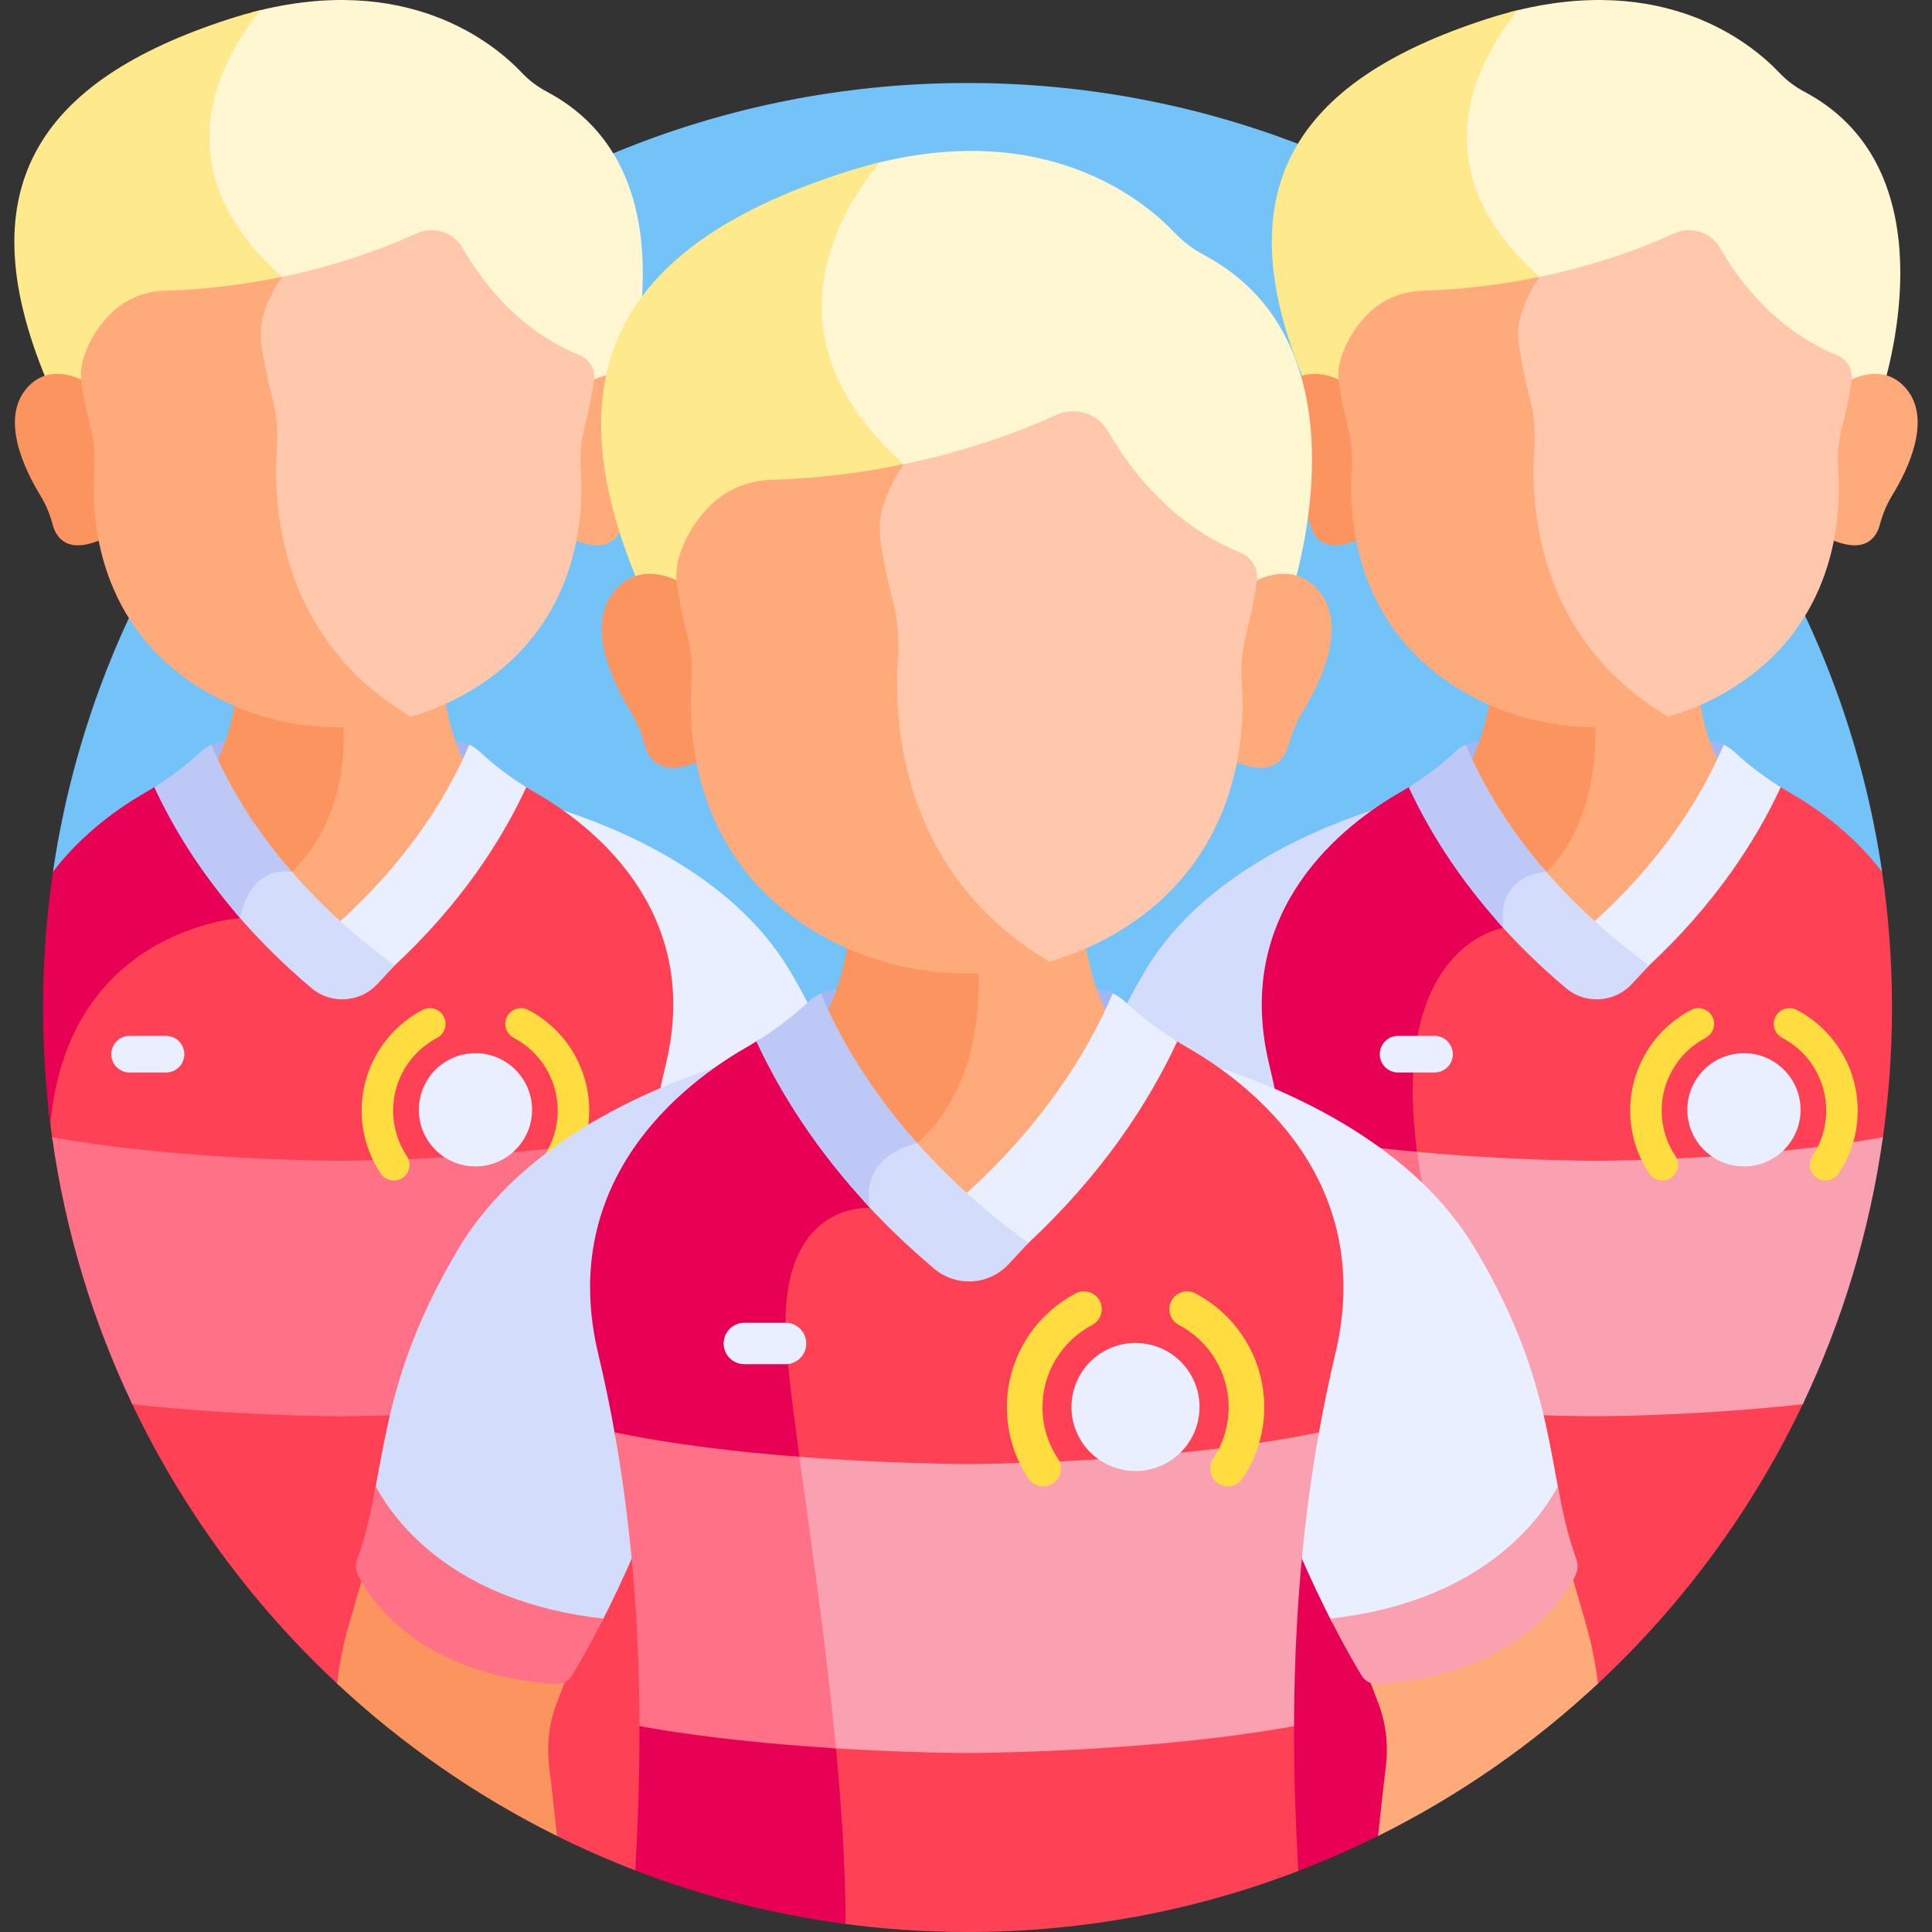 <svg width="90" height="90" viewBox="0 0 90 90" fill="none" xmlns="http://www.w3.org/2000/svg">
<rect x="0" y="0" width="90" height="90" fill="#333333" stroke="none"/>
<g clip-path="url(#clip0_2022_713)">
<path d="M45.038 56.274C64.739 56.274 87.675 40.613 87.675 40.613C84.617 19.825 66.709 3.866 45.071 3.866C23.433 3.866 5.524 19.825 2.467 40.613C2.467 40.613 25.337 56.274 45.038 56.274Z" fill="#73C3F9"/>
<path d="M20.395 37.799C19.021 37.985 17.396 38.144 15.852 38.144C14.308 38.144 12.683 37.985 11.309 37.799C10.79 36.981 10.39 36.236 10.086 35.602C9.948 35.313 9.822 35.033 9.707 34.762C10.097 34.541 10.556 34.459 11.007 34.539C12.124 34.739 14.063 35.031 15.852 35.031C17.641 35.031 19.58 34.739 20.698 34.539C21.148 34.459 21.607 34.541 21.997 34.762C21.882 35.033 21.756 35.313 21.618 35.602C21.314 36.236 20.914 36.981 20.395 37.799Z" fill="#A2B6F4"/>
<path d="M20.73 32.638C19.247 33.228 17.471 33.511 15.703 33.494C15.827 34.926 15.774 37.998 13.512 40.342C13.366 40.325 13.127 40.318 12.852 40.373C13.685 41.4 14.675 42.466 15.85 43.531C18.958 40.713 20.775 37.899 21.815 35.78C21.193 34.847 20.94 33.65 20.73 32.638Z" fill="#FFAA7B"/>
<path d="M10.982 32.638C10.772 33.653 10.518 34.855 9.891 35.788C10.567 37.165 11.574 38.834 13.046 40.607C13.372 40.567 13.605 40.623 13.605 40.623C16.032 38.196 16.1 35.001 15.97 33.495C14.216 33.508 12.454 33.223 10.982 32.638Z" fill="#FC9460"/>
<path d="M69.745 37.799C71.119 37.985 72.744 38.144 74.288 38.144C75.832 38.144 77.457 37.985 78.831 37.799C79.35 36.981 79.75 36.236 80.053 35.602C80.192 35.313 80.318 35.033 80.433 34.762C80.043 34.541 79.584 34.459 79.133 34.539C78.016 34.739 76.077 35.031 74.288 35.031C72.498 35.031 70.56 34.739 69.442 34.539C68.992 34.459 68.533 34.541 68.143 34.762C68.258 35.033 68.383 35.313 68.522 35.602C68.826 36.236 69.226 36.981 69.745 37.799Z" fill="#A2B6F4"/>
<path d="M79.158 32.638C77.632 33.245 75.794 33.527 73.975 33.491C74.02 35.358 73.732 38.407 71.691 40.447C71.627 40.511 71.564 40.57 71.502 40.628C72.291 41.576 73.211 42.553 74.289 43.531C77.392 40.717 79.209 37.906 80.25 35.788C79.623 34.855 79.369 33.653 79.158 32.638Z" fill="#FFAA7B"/>
<path d="M69.41 32.638C69.2 33.65 68.947 34.847 68.324 35.78C69.039 37.236 70.121 39.021 71.737 40.91C71.838 40.821 71.939 40.726 72.043 40.623C74.146 38.519 74.388 35.343 74.322 33.496C72.592 33.501 70.861 33.215 69.41 32.638Z" fill="#FC9460"/>
<path d="M84.062 4.277C83.625 4.046 83.228 3.748 82.889 3.389C81.584 2.013 77.537 -1.33 70.328 0.571C68.394 2.999 65.823 7.943 71.408 12.898C73.417 14.681 74.12 16.506 74.058 18.235H87.676C88.302 16.175 90.432 7.658 84.062 4.277Z" fill="#FFF6D2"/>
<path d="M71.719 12.898C66.058 7.876 68.776 2.864 70.717 0.472C70.234 0.589 69.736 0.729 69.222 0.896C60.44 3.747 56.799 8.773 60.973 18.235H74.368C74.431 16.506 73.728 14.681 71.719 12.898Z" fill="#FFE98D"/>
<path d="M88.786 18.094C87.873 17.028 86.651 17.451 85.997 17.803C85.901 18.463 85.761 19.162 85.569 19.898C85.403 20.534 85.34 21.19 85.387 21.844C85.443 22.606 85.453 23.771 85.203 25.091C86.879 25.853 87.409 25.058 87.575 24.427C87.699 23.955 87.886 23.503 88.141 23.087C88.869 21.898 90.023 19.537 88.786 18.094Z" fill="#FFAA7B"/>
<path d="M63.216 21.844C63.263 21.19 63.2 20.534 63.034 19.897C62.842 19.162 62.703 18.463 62.606 17.803C61.951 17.451 60.73 17.028 59.816 18.094C58.58 19.537 59.734 21.897 60.462 23.087C60.717 23.503 60.904 23.955 61.028 24.427C61.194 25.057 61.724 25.853 63.4 25.091C63.15 23.771 63.16 22.605 63.216 21.844Z" fill="#FC9460"/>
<path d="M85.574 16.545C84.061 15.939 81.859 14.551 80.127 11.552C79.696 10.807 78.766 10.517 77.984 10.875C76.623 11.498 74.342 12.385 71.382 12.967C71.12 13.383 70.887 13.859 70.714 14.408C70.558 14.904 70.525 15.431 70.604 15.945C70.722 16.719 70.887 17.534 71.111 18.39C71.316 19.178 71.395 19.99 71.336 20.8C71.148 23.379 71.382 29.696 77.464 33.46C78.46 33.192 79.428 32.796 80.343 32.271C85.58 29.264 85.785 23.985 85.631 21.851C85.584 21.196 85.645 20.537 85.811 19.902C86.014 19.128 86.157 18.394 86.254 17.704C86.324 17.208 86.04 16.731 85.574 16.545Z" fill="#FFC7AB"/>
<path d="M71.477 20.857C71.534 20.065 71.457 19.27 71.256 18.5C71.038 17.662 70.876 16.865 70.76 16.109C70.683 15.606 70.716 15.09 70.868 14.605C71.08 13.933 71.382 13.37 71.719 12.899C70.089 13.237 68.243 13.487 66.222 13.547C65.31 13.575 64.434 13.937 63.777 14.571C63.273 15.057 62.766 15.743 62.47 16.682C62.344 17.082 62.317 17.508 62.381 17.924C62.477 18.548 62.61 19.206 62.79 19.898C62.956 20.534 63.02 21.19 62.972 21.844C62.817 23.979 63.018 29.288 68.301 32.295C71.185 33.936 74.598 34.3 77.717 33.389C71.528 29.727 71.29 23.414 71.477 20.857Z" fill="#FFAA7B"/>
<path d="M53.38 45.166C56.087 40.641 61.631 38.455 64.275 37.635C61.619 39.47 57.82 43.291 59.317 49.55C59.976 52.305 60.396 55.015 60.654 57.592C60.153 58.759 59.671 59.762 59.251 60.583C56.594 60.281 54.343 59.464 52.552 58.144C51.127 57.094 50.319 55.957 49.904 55.228C50.424 52.542 50.774 49.52 53.38 45.166Z" fill="#D3DCFB"/>
<path d="M87.674 40.613C86.288 38.792 84.531 37.586 83.382 36.926C83.193 36.818 83.007 36.705 82.824 36.588C81.709 38.997 79.869 41.894 76.833 44.754C76.604 44.997 75.962 45.676 75.916 45.725C75.916 45.725 75.916 45.725 75.916 45.725V45.725C75.915 45.725 75.915 45.726 75.915 45.726C75.914 45.726 75.914 45.727 75.914 45.727L75.914 45.727C75.913 45.728 75.911 45.73 75.91 45.731C75.909 45.732 75.908 45.733 75.907 45.735C75.907 45.734 75.907 45.734 75.907 45.734C75.906 45.736 75.904 45.737 75.903 45.738L75.903 45.738C75.903 45.738 75.903 45.738 75.903 45.738C75.901 45.74 75.901 45.74 75.902 45.74C75.147 46.551 73.893 46.628 73.047 45.915C71.771 44.839 70.679 43.748 69.739 42.67C69.736 42.785 69.737 42.902 69.746 43.023C69.229 43.162 68.012 43.626 67.014 45.063C65.653 47.022 65.235 49.949 65.761 53.782C68.818 54.083 71.948 54.225 74.289 54.225C77.911 54.225 83.434 53.89 87.691 53.133C87.983 51.108 88.137 49.038 88.137 46.933C88.137 44.786 87.978 42.676 87.674 40.613Z" fill="#FF4155"/>
<path d="M66.032 53.808C64.67 43.975 70.032 43.231 70.032 43.231C70.021 43.142 70.013 43.058 70.008 42.975C67.978 40.714 66.636 38.498 65.753 36.589C65.569 36.705 65.384 36.818 65.196 36.926C62.713 38.35 57.389 42.328 59.116 49.55C59.387 50.685 59.618 51.813 59.814 52.927C61.647 53.307 63.827 53.598 66.032 53.808Z" fill="#E80054"/>
<path d="M74.288 65.823C72.29 65.823 69.764 65.719 67.225 65.51C67.403 73.157 66.315 80.898 65.725 84.467L74.43 78.435C78.421 74.713 81.705 70.243 84.057 65.247C80.666 65.633 76.968 65.823 74.288 65.823Z" fill="#FF4155"/>
<path d="M67.496 65.532C65.16 65.347 62.798 65.074 60.811 64.712C60.825 67.829 60.664 70.511 60.534 72.51C60.351 75.312 59.602 82.315 59.068 87.156L60.476 87.158C61.746 86.671 62.987 86.127 64.195 85.528L66.031 84.256C66.633 80.582 67.673 73.03 67.496 65.532Z" fill="#E80054"/>
<path d="M74.289 54.074C74.289 54.074 70.283 54.074 65.74 53.632C65.856 54.512 66.022 55.441 66.239 56.417C66.875 59.279 67.161 62.466 67.229 65.664C71.123 65.975 74.289 65.975 74.289 65.975C74.289 65.975 78.989 65.975 83.98 65.413C85.818 61.55 87.096 57.37 87.713 52.977C81.636 54.074 74.289 54.074 74.289 54.074Z" fill="#F9A0B1"/>
<path d="M60.812 64.868C63.008 65.267 65.373 65.522 67.499 65.685C67.43 62.468 67.14 59.256 66.496 56.36C66.281 55.39 66.122 54.491 66.011 53.658C63.952 53.465 61.768 53.182 59.785 52.767C60.565 57.133 60.802 61.293 60.812 64.868Z" fill="#FF7186"/>
<path d="M81.24 54.337C82.696 54.337 83.877 53.156 83.877 51.7C83.877 50.244 82.696 49.063 81.24 49.063C79.784 49.063 78.603 50.244 78.603 51.7C78.603 53.156 79.784 54.337 81.24 54.337Z" fill="#E9EFFF"/>
<path d="M74.186 43.006C74.942 43.699 75.781 44.392 76.713 45.074C79.892 42.138 81.804 39.149 82.954 36.67C82.188 36.196 81.467 35.653 80.808 35.038L80.799 35.031C80.649 34.89 80.479 34.778 80.297 34.693C80.182 34.965 80.056 35.247 79.916 35.537C78.953 37.548 77.221 40.28 74.186 43.006Z" fill="#E9EFFF"/>
<path d="M71.831 40.376C71.483 40.419 70.774 40.577 70.273 41.153C69.888 41.595 69.711 42.185 69.742 42.906C70.66 43.946 71.72 44.996 72.949 46.031C73.856 46.796 75.204 46.712 76.012 45.844L76.825 44.971L76.826 44.97C74.733 43.453 73.102 41.878 71.831 40.376Z" fill="#D3DCFB"/>
<path d="M72.042 40.623C72.042 40.623 72.042 40.623 72.043 40.623C70.406 38.739 69.341 36.958 68.66 35.537C68.521 35.247 68.395 34.965 68.28 34.692C68.098 34.777 67.928 34.89 67.778 35.03L67.769 35.038C67.109 35.652 66.389 36.196 65.623 36.67C66.532 38.63 67.921 40.908 70.032 43.226C69.704 40.647 72.042 40.623 72.042 40.623Z" fill="#BEC8F7"/>
<path d="M85.041 54.996C84.901 54.996 84.76 54.956 84.635 54.872C84.298 54.648 84.207 54.193 84.432 53.856C84.851 53.226 85.073 52.493 85.073 51.737C85.073 50.312 84.287 49.013 83.022 48.345C82.664 48.156 82.527 47.712 82.716 47.354C82.905 46.996 83.348 46.859 83.706 47.048C85.454 47.971 86.539 49.767 86.539 51.737C86.539 52.784 86.232 53.798 85.651 54.669C85.51 54.881 85.278 54.996 85.041 54.996Z" fill="#FFDD40"/>
<path d="M77.44 54.996C77.203 54.996 76.97 54.881 76.829 54.669C76.248 53.798 75.941 52.784 75.941 51.737C75.941 49.767 77.027 47.971 78.775 47.048C79.132 46.859 79.576 46.996 79.765 47.354C79.954 47.712 79.817 48.156 79.459 48.345C78.194 49.013 77.407 50.312 77.407 51.737C77.407 52.493 77.629 53.226 78.049 53.856C78.273 54.193 78.182 54.648 77.846 54.872C77.721 54.956 77.579 54.996 77.44 54.996Z" fill="#FFDD40"/>
<path d="M66.826 48.256H65.129C64.657 48.256 64.275 48.638 64.275 49.109C64.275 49.58 64.657 49.962 65.129 49.962H66.826C67.297 49.962 67.679 49.58 67.679 49.109C67.679 48.638 67.297 48.256 66.826 48.256Z" fill="#E9EFFF"/>
<path d="M25.483 4.277C25.047 4.046 24.65 3.748 24.31 3.389C23.006 2.013 18.959 -1.33 11.749 0.571C9.815 2.999 7.245 7.943 12.83 12.898C14.839 14.681 15.542 16.506 15.479 18.235H29.097C29.723 16.175 31.854 7.658 25.483 4.277Z" fill="#FFF6D2"/>
<path d="M13.141 12.898C7.48 7.876 10.198 2.864 12.139 0.472C11.655 0.589 11.157 0.729 10.644 0.896C1.862 3.747 -1.779 8.773 2.394 18.235H15.79C15.853 16.506 15.15 14.681 13.141 12.898Z" fill="#FFE98D"/>
<path d="M30.208 18.094C29.295 17.028 28.073 17.451 27.419 17.803C27.323 18.463 27.183 19.162 26.991 19.898C26.825 20.534 26.761 21.19 26.809 21.844C26.865 22.606 26.875 23.771 26.625 25.091C28.3 25.853 28.831 25.058 28.997 24.427C29.121 23.955 29.308 23.503 29.562 23.087C30.291 21.898 31.445 19.537 30.208 18.094Z" fill="#FFAA7B"/>
<path d="M4.637 21.844C4.685 21.19 4.621 20.534 4.456 19.897C4.263 19.162 4.124 18.463 4.027 17.803C3.373 17.451 2.152 17.028 1.238 18.094C0.002 19.537 1.156 21.897 1.884 23.087C2.139 23.503 2.326 23.955 2.45 24.427C2.616 25.057 3.146 25.853 4.822 25.091C4.572 23.771 4.582 22.605 4.637 21.844Z" fill="#FC9460"/>
<path d="M26.996 16.545C25.483 15.939 23.281 14.551 21.549 11.552C21.119 10.807 20.189 10.517 19.406 10.875C18.045 11.498 15.764 12.385 12.804 12.967C12.542 13.383 12.309 13.859 12.136 14.408C11.98 14.904 11.947 15.431 12.025 15.945C12.144 16.719 12.309 17.534 12.533 18.39C12.738 19.178 12.817 19.99 12.758 20.8C12.57 23.379 12.804 29.696 18.886 33.46C19.882 33.192 20.85 32.796 21.765 32.271C27.002 29.264 27.207 23.985 27.053 21.851C27.006 21.196 27.067 20.537 27.233 19.902C27.436 19.128 27.579 18.394 27.676 17.704C27.746 17.208 27.462 16.731 26.996 16.545Z" fill="#FFC7AB"/>
<path d="M12.899 20.857C12.957 20.065 12.879 19.27 12.678 18.5C12.46 17.662 12.298 16.865 12.182 16.109C12.105 15.606 12.138 15.09 12.29 14.605C12.502 13.933 12.804 13.37 13.141 12.899C11.511 13.237 9.665 13.487 7.644 13.547C6.732 13.575 5.856 13.937 5.199 14.571C4.695 15.057 4.188 15.743 3.892 16.682C3.766 17.082 3.739 17.508 3.803 17.924C3.898 18.548 4.032 19.206 4.212 19.898C4.378 20.534 4.442 21.19 4.394 21.844C4.239 23.979 4.44 29.288 9.723 32.295C12.607 33.936 16.02 34.3 19.139 33.389C12.95 29.727 12.712 23.414 12.899 20.857Z" fill="#FFAA7B"/>
<path d="M36.761 45.166C34.053 40.641 28.509 38.455 25.865 37.635C28.521 39.47 32.32 43.291 30.823 49.55C30.165 52.305 29.744 55.015 29.486 57.592C29.987 58.759 30.469 59.762 30.889 60.583C33.546 60.281 35.797 59.464 37.588 58.144C39.013 57.094 39.821 55.957 40.236 55.228C39.716 52.542 39.366 49.52 36.761 45.166Z" fill="#E9EFFF"/>
<path d="M24.945 36.926C24.757 36.818 24.572 36.705 24.389 36.589C23.123 39.323 20.922 42.688 17.094 45.915C16.248 46.628 14.994 46.551 14.239 45.74C14.24 45.74 14.239 45.74 14.238 45.739C14.238 45.738 14.238 45.738 14.237 45.738C14.236 45.737 14.235 45.736 14.234 45.734C14.234 45.734 14.234 45.734 14.234 45.735C14.233 45.733 14.232 45.732 14.23 45.731C14.229 45.73 14.228 45.728 14.227 45.727L14.227 45.727C14.227 45.727 14.226 45.726 14.226 45.726C14.226 45.726 14.226 45.725 14.225 45.725V45.725C14.179 45.676 13.537 44.997 13.308 44.754C12.453 43.949 11.696 43.141 11.02 42.341C11.003 42.402 10.984 42.461 10.969 42.524C10.13 42.618 6.88 43.157 4.516 45.978C3.326 47.398 2.561 49.161 2.221 51.246C2.284 51.879 2.359 52.508 2.449 53.133C6.706 53.89 12.229 54.226 15.851 54.226C19.809 54.226 26.024 53.818 30.327 52.928C30.523 51.814 30.754 50.686 31.025 49.55C32.753 42.328 27.428 38.35 24.945 36.926Z" fill="#FF4155"/>
<path d="M11.184 42.769C11.197 42.706 11.212 42.645 11.226 42.585C9.388 40.46 8.15 38.388 7.317 36.588C7.133 36.705 6.948 36.818 6.759 36.926C5.61 37.585 3.852 38.792 2.467 40.613C2.163 42.676 2.004 44.786 2.004 46.933C2.004 48.775 2.122 50.59 2.347 52.37C3.155 43.261 11.184 42.769 11.184 42.769Z" fill="#E80054"/>
<path d="M15.711 78.435L25.946 85.528C27.134 86.117 28.354 86.652 29.601 87.133L31.071 87.134C30.537 82.293 29.79 75.308 29.608 72.51C29.478 70.511 29.317 67.829 29.331 64.712C25.26 65.453 19.619 65.823 15.852 65.823C13.173 65.823 9.474 65.633 6.084 65.247C8.435 70.243 11.72 74.713 15.711 78.435Z" fill="#FF4155"/>
<path d="M2.428 52.977C3.045 57.37 4.323 61.55 6.161 65.413C11.152 65.975 15.852 65.975 15.852 65.975C15.852 65.975 23.241 65.975 29.329 64.868C29.338 61.293 29.576 57.133 30.356 52.767C24.108 54.074 15.852 54.074 15.852 54.074C15.852 54.074 8.505 54.074 2.428 52.977Z" fill="#FF7186"/>
<path d="M22.148 54.337C23.604 54.337 24.785 53.156 24.785 51.7C24.785 50.244 23.604 49.063 22.148 49.063C20.692 49.063 19.512 50.244 19.512 51.7C19.512 53.156 20.692 54.337 22.148 54.337Z" fill="#E9EFFF"/>
<path d="M15.75 43.006C16.506 43.699 17.346 44.392 18.278 45.074C21.456 42.138 23.368 39.149 24.518 36.67C23.752 36.196 23.032 35.653 22.372 35.038L22.364 35.031C22.213 34.89 22.043 34.778 21.862 34.693C21.746 34.965 21.62 35.247 21.481 35.537C20.517 37.548 18.786 40.28 15.75 43.006Z" fill="#E9EFFF"/>
<path d="M13.356 40.331C13.065 40.32 12.609 40.362 12.155 40.649C11.586 41.008 11.188 41.637 10.971 42.519C11.963 43.684 13.131 44.867 14.512 46.031C15.42 46.796 16.768 46.712 17.576 45.844L18.389 44.971L18.39 44.97C16.276 43.437 14.633 41.846 13.356 40.331Z" fill="#D3DCFB"/>
<path d="M10.223 35.537C10.084 35.247 9.958 34.965 9.842 34.692C9.661 34.777 9.491 34.89 9.34 35.03L9.332 35.038C8.672 35.652 7.951 36.196 7.186 36.67C8.034 38.5 9.302 40.607 11.184 42.766C11.727 40.164 13.605 40.623 13.605 40.623V40.623C11.969 38.739 10.904 36.958 10.223 35.537Z" fill="#BEC8F7"/>
<path d="M25.949 54.996C25.809 54.996 25.668 54.956 25.543 54.872C25.206 54.648 25.115 54.193 25.34 53.856C25.76 53.226 25.981 52.493 25.981 51.737C25.981 50.312 25.195 49.013 23.93 48.345C23.572 48.156 23.435 47.712 23.624 47.354C23.813 46.996 24.256 46.859 24.614 47.048C26.362 47.971 27.447 49.767 27.447 51.737C27.447 52.784 27.14 53.798 26.56 54.669C26.418 54.881 26.186 54.996 25.949 54.996Z" fill="#FFDD40"/>
<path d="M18.346 54.996C18.109 54.996 17.877 54.881 17.735 54.669C17.155 53.798 16.848 52.784 16.848 51.737C16.848 49.767 17.933 47.971 19.681 47.048C20.039 46.859 20.482 46.996 20.671 47.354C20.86 47.712 20.723 48.156 20.365 48.345C19.1 49.013 18.314 50.312 18.314 51.737C18.314 52.493 18.535 53.226 18.955 53.856C19.18 54.193 19.089 54.648 18.752 54.872C18.627 54.956 18.486 54.996 18.346 54.996Z" fill="#FFDD40"/>
<path d="M7.734 48.256H6.037C5.566 48.256 5.184 48.638 5.184 49.109C5.184 49.58 5.566 49.962 6.037 49.962H7.734C8.205 49.962 8.587 49.58 8.587 49.109C8.587 48.638 8.205 48.256 7.734 48.256Z" fill="#E9EFFF"/>
<path d="M26.453 77.985C26.296 78.109 26.097 78.176 25.891 78.162C20.131 77.773 17.73 74.89 16.89 73.477L16.252 75.689C15.992 76.588 15.809 77.505 15.701 78.428C18.739 81.262 22.187 83.662 25.947 85.528C25.809 84.213 25.678 83.079 25.578 82.248C25.459 81.262 25.582 80.263 25.937 79.335L26.453 77.985Z" fill="#FC9460"/>
<path d="M64.194 85.528C67.953 83.662 71.401 81.262 74.439 78.428C74.331 77.505 74.148 76.589 73.888 75.689L73.228 73.4C72.431 74.782 70.049 77.766 64.182 78.163C64.014 78.174 63.851 78.131 63.711 78.048L64.203 79.335C64.558 80.263 64.681 81.262 64.562 82.248C64.462 83.079 64.331 84.213 64.194 85.528Z" fill="#FFAA7B"/>
<path d="M39.897 49.79C41.451 50 43.289 50.18 45.036 50.18C46.782 50.18 48.62 50 50.174 49.79C50.762 48.865 51.214 48.022 51.558 47.305C51.714 46.978 51.857 46.661 51.987 46.354C51.546 46.104 51.027 46.011 50.517 46.103C49.252 46.329 47.06 46.659 45.035 46.659C43.011 46.659 40.819 46.329 39.554 46.103C39.044 46.011 38.525 46.104 38.084 46.354C38.214 46.661 38.356 46.978 38.513 47.305C38.857 48.022 39.309 48.865 39.897 49.79Z" fill="#A2B6F4"/>
<path d="M50.544 43.951C48.99 44.57 47.15 44.89 45.297 44.918C45.337 45.522 45.352 46.372 45.245 47.327C45.057 48.999 44.446 51.335 42.604 53.008C42.499 53.033 42.294 53.089 42.049 53.188C42.904 54.199 43.892 55.236 45.036 56.274C48.546 53.091 50.602 49.911 51.779 47.515C51.069 46.459 50.782 45.1 50.544 43.951Z" fill="#FFAA7B"/>
<path d="M39.517 43.951C39.28 45.096 38.994 46.451 38.289 47.505C39.109 49.176 40.359 51.23 42.23 53.401C42.52 53.291 42.729 53.251 42.729 53.251C45.568 50.722 45.681 46.731 45.562 44.913C43.446 44.977 41.295 44.659 39.517 43.951Z" fill="#FC9460"/>
<path d="M56.072 11.87C55.579 11.608 55.13 11.271 54.745 10.865C53.269 9.308 48.691 5.527 40.536 7.677C38.349 10.425 35.441 16.017 41.759 21.622C44.031 23.638 44.826 25.703 44.756 27.659H60.16C60.868 25.329 63.278 15.694 56.072 11.87Z" fill="#FFF6D2"/>
<path d="M42.109 21.622C35.705 15.94 38.78 10.272 40.976 7.566C40.429 7.698 39.865 7.856 39.285 8.045C29.351 11.27 25.232 16.955 29.953 27.659H45.106C45.177 25.703 44.382 23.638 42.109 21.622Z" fill="#FFE98D"/>
<path d="M61.416 27.499C60.383 26.293 59.001 26.771 58.261 27.17C58.152 27.916 57.995 28.707 57.777 29.539C57.59 30.259 57.518 31.001 57.572 31.741C57.634 32.602 57.646 33.92 57.363 35.414C59.259 36.276 59.858 35.376 60.046 34.663C60.187 34.129 60.398 33.618 60.686 33.147C61.51 31.802 62.815 29.131 61.416 27.499Z" fill="#FFAA7B"/>
<path d="M32.491 31.741C32.545 31.001 32.473 30.259 32.285 29.539C32.068 28.707 31.91 27.916 31.801 27.17C31.061 26.771 29.679 26.293 28.646 27.499C27.247 29.131 28.552 31.802 29.376 33.147C29.665 33.617 29.876 34.129 30.017 34.663C30.204 35.376 30.804 36.276 32.699 35.414C32.417 33.92 32.428 32.602 32.491 31.741Z" fill="#FC9460"/>
<path d="M57.783 25.746C56.073 25.061 53.581 23.491 51.622 20.099C51.135 19.256 50.083 18.928 49.198 19.334C47.658 20.038 45.079 21.041 41.729 21.699C41.433 22.17 41.17 22.709 40.974 23.329C40.798 23.89 40.76 24.487 40.849 25.069C40.983 25.944 41.17 26.866 41.423 27.834C41.655 28.725 41.745 29.644 41.678 30.561C41.465 33.477 41.73 40.623 48.61 44.881C49.736 44.578 50.831 44.13 51.866 43.536C57.79 40.134 58.022 34.163 57.848 31.749C57.794 31.009 57.864 30.263 58.052 29.544C58.28 28.669 58.443 27.839 58.553 27.059C58.632 26.496 58.31 25.957 57.783 25.746Z" fill="#FFC7AB"/>
<path d="M41.834 30.625C41.9 29.728 41.812 28.829 41.585 27.958C41.338 27.011 41.155 26.108 41.024 25.253C40.937 24.684 40.973 24.101 41.146 23.552C41.386 22.792 41.727 22.155 42.109 21.622C40.265 22.005 38.177 22.288 35.891 22.356C34.858 22.387 33.868 22.796 33.124 23.513C32.555 24.063 31.981 24.839 31.646 25.901C31.504 26.354 31.473 26.836 31.545 27.306C31.653 28.012 31.804 28.757 32.008 29.539C32.196 30.259 32.268 31.001 32.214 31.741C32.038 34.156 32.266 40.161 38.242 43.562C41.504 45.419 45.365 45.83 48.893 44.8C41.892 40.658 41.623 33.516 41.834 30.625Z" fill="#FFAA7B"/>
<path d="M68.688 58.124C65.625 53.005 59.354 50.532 56.363 49.604C59.368 51.68 63.665 56.003 61.972 63.083C61.227 66.199 60.751 69.265 60.459 72.18C61.026 73.5 61.571 74.635 62.047 75.563C65.052 75.222 67.598 74.297 69.624 72.805C71.236 71.617 72.15 70.33 72.619 69.506C72.031 66.468 71.636 63.049 68.688 58.124Z" fill="#E9EFFF"/>
<path d="M21.384 58.124C24.447 53.005 30.718 50.532 33.709 49.604C30.705 51.68 26.408 56.003 28.101 63.083C28.846 66.199 29.322 69.265 29.613 72.18C29.047 73.5 28.502 74.635 28.026 75.563C25.02 75.222 22.474 74.297 20.449 72.805C18.837 71.617 17.922 70.33 17.453 69.506C18.041 66.468 18.437 63.049 21.384 58.124Z" fill="#D3DCFB"/>
<path d="M72.57 69.243C71.737 70.799 69.002 74.621 61.965 75.401C62.608 76.667 63.134 77.57 63.43 78.057C63.588 78.317 63.88 78.469 64.184 78.448C70.488 78.022 72.77 74.607 73.383 73.404C73.507 73.161 73.525 72.879 73.432 72.624C73.027 71.515 72.79 70.409 72.57 69.243Z" fill="#F9A0B1"/>
<path d="M17.505 69.243C18.337 70.799 21.072 74.621 28.11 75.401C27.467 76.667 26.941 77.57 26.645 78.057C26.486 78.317 26.195 78.469 25.891 78.448C19.586 78.022 17.304 74.607 16.692 73.404C16.568 73.161 16.55 72.879 16.643 72.624C17.047 71.515 17.284 70.409 17.505 69.243Z" fill="#FF7186"/>
<path d="M55.324 48.803C55.11 48.68 54.9 48.552 54.692 48.42C53.431 51.145 51.35 54.422 47.915 57.657C47.656 57.932 46.929 58.701 46.877 58.756C46.877 58.756 46.877 58.756 46.877 58.756L46.877 58.756C46.877 58.756 46.877 58.757 46.876 58.757C46.876 58.757 46.876 58.757 46.876 58.758L46.876 58.757C46.874 58.759 46.873 58.761 46.871 58.762C46.87 58.763 46.869 58.765 46.867 58.767C46.867 58.766 46.868 58.766 46.868 58.766C46.866 58.768 46.864 58.769 46.863 58.77L46.864 58.77C46.863 58.77 46.863 58.771 46.863 58.771C46.861 58.773 46.861 58.773 46.861 58.772C46.007 59.69 44.589 59.777 43.632 58.97C42.33 57.873 41.196 56.761 40.205 55.659C40.205 55.774 40.21 55.891 40.224 56.011C39.727 56.04 38.762 56.204 37.908 56.988C36.862 57.947 36.332 59.505 36.332 61.618C36.332 62.943 36.608 65.18 36.995 68.015C39.921 68.256 42.799 68.372 45.037 68.372C49.488 68.372 56.479 67.924 61.412 66.903C61.634 65.643 61.895 64.367 62.202 63.083C64.155 54.913 58.133 50.414 55.324 48.803Z" fill="#FF4155"/>
<path d="M36.594 61.619C36.594 55.934 40.533 56.274 40.533 56.274C40.511 56.168 40.496 56.067 40.485 55.969C38.023 53.299 36.42 50.671 35.379 48.421C35.172 48.553 34.962 48.68 34.749 48.803C31.94 50.414 25.917 54.913 27.871 63.083C28.178 64.367 28.439 65.643 28.661 66.903C31.169 67.422 34.251 67.796 37.263 68.037C36.877 65.211 36.594 62.934 36.594 61.619Z" fill="#E80054"/>
<path d="M60.283 80.235C55.651 81.078 49.237 81.491 45.037 81.491C43.2 81.491 40.97 81.413 38.658 81.257C38.931 84.099 39.117 86.949 39.126 89.591C41.069 89.86 43.053 90 45.07 90C50.501 90 55.695 88.992 60.481 87.158C60.37 85.197 60.272 82.852 60.283 80.235Z" fill="#FF4155"/>
<path d="M38.926 81.275C35.793 81.072 32.486 80.725 29.789 80.235C29.801 82.841 29.704 85.177 29.594 87.133C32.702 88.33 35.985 89.176 39.392 89.626C39.385 86.979 39.2 84.126 38.926 81.275Z" fill="#E80054"/>
<path d="M45.036 68.2C45.036 68.2 41.412 68.2 36.971 67.843C37.063 68.526 37.163 69.243 37.267 69.993C37.736 73.38 38.292 77.399 38.674 81.428C42.302 81.662 45.036 81.662 45.036 81.662C45.036 81.662 53.395 81.662 60.282 80.41C60.292 76.366 60.561 71.661 61.443 66.722C54.376 68.2 45.036 68.2 45.036 68.2Z" fill="#F9A0B1"/>
<path d="M29.79 80.41C32.837 80.964 36.171 81.273 38.942 81.445C38.481 76.572 37.761 71.697 37.24 67.864C34.483 67.649 31.383 67.298 28.629 66.722C29.511 71.661 29.78 76.366 29.79 80.41Z" fill="#FF7186"/>
<path d="M55.798 66.23C56.177 64.627 55.185 63.021 53.583 62.642C51.98 62.263 50.373 63.255 49.995 64.858C49.616 66.461 50.608 68.067 52.211 68.446C53.813 68.825 55.42 67.833 55.798 66.23Z" fill="#E9EFFF"/>
<path d="M44.92 55.68C45.775 56.464 46.725 57.247 47.779 58.019C51.375 54.698 53.538 51.317 54.838 48.513C53.972 47.977 53.157 47.362 52.411 46.667L52.401 46.658C52.231 46.499 52.039 46.372 51.833 46.276C51.703 46.584 51.56 46.903 51.403 47.231C50.312 49.506 48.354 52.596 44.92 55.68Z" fill="#E9EFFF"/>
<path d="M42.532 53.026C42.156 53.125 41.16 53.457 40.596 54.304C40.285 54.772 40.16 55.318 40.216 55.93C41.178 56.987 42.273 58.051 43.52 59.102C44.546 59.967 46.072 59.873 46.986 58.89L47.905 57.903L47.906 57.902C45.688 56.293 43.928 54.627 42.532 53.026Z" fill="#D3DCFB"/>
<path d="M42.73 53.251C40.745 51.021 39.472 48.905 38.67 47.231C38.513 46.903 38.37 46.584 38.24 46.276C38.034 46.372 37.842 46.5 37.672 46.658L37.662 46.667C36.916 47.362 36.101 47.977 35.234 48.513C36.307 50.827 37.968 53.532 40.535 56.273C40.004 53.77 42.73 53.251 42.73 53.251Z" fill="#BEC8F7"/>
<path d="M57.199 69.243C57.041 69.243 56.881 69.198 56.74 69.103C56.359 68.849 56.256 68.335 56.51 67.954C56.984 67.241 57.236 66.412 57.236 65.556C57.236 63.945 56.346 62.475 54.915 61.719C54.51 61.505 54.355 61.004 54.569 60.599C54.782 60.194 55.284 60.039 55.689 60.253C57.666 61.296 58.894 63.328 58.894 65.556C58.894 66.741 58.546 67.888 57.889 68.873C57.73 69.113 57.467 69.243 57.199 69.243Z" fill="#FFDD40"/>
<path d="M48.599 69.243C48.331 69.243 48.069 69.113 47.908 68.874C47.252 67.888 46.904 66.741 46.904 65.556C46.904 63.328 48.132 61.296 50.109 60.253C50.514 60.039 51.016 60.194 51.229 60.599C51.443 61.004 51.288 61.506 50.883 61.72C49.452 62.475 48.562 63.945 48.562 65.556C48.562 66.413 48.813 67.242 49.288 67.954C49.542 68.335 49.439 68.85 49.058 69.104C48.917 69.198 48.757 69.243 48.599 69.243Z" fill="#FFDD40"/>
<path d="M36.594 61.619H34.674C34.141 61.619 33.709 62.051 33.709 62.584C33.709 63.117 34.141 63.549 34.674 63.549H36.594C37.127 63.549 37.559 63.117 37.559 62.584C37.559 62.051 37.127 61.619 36.594 61.619Z" fill="#E9EFFF"/>
</g>
<defs>
<clipPath id="clip0_2022_713">
<rect width="90" height="90" fill="white"/>
</clipPath>
</defs>
</svg>
